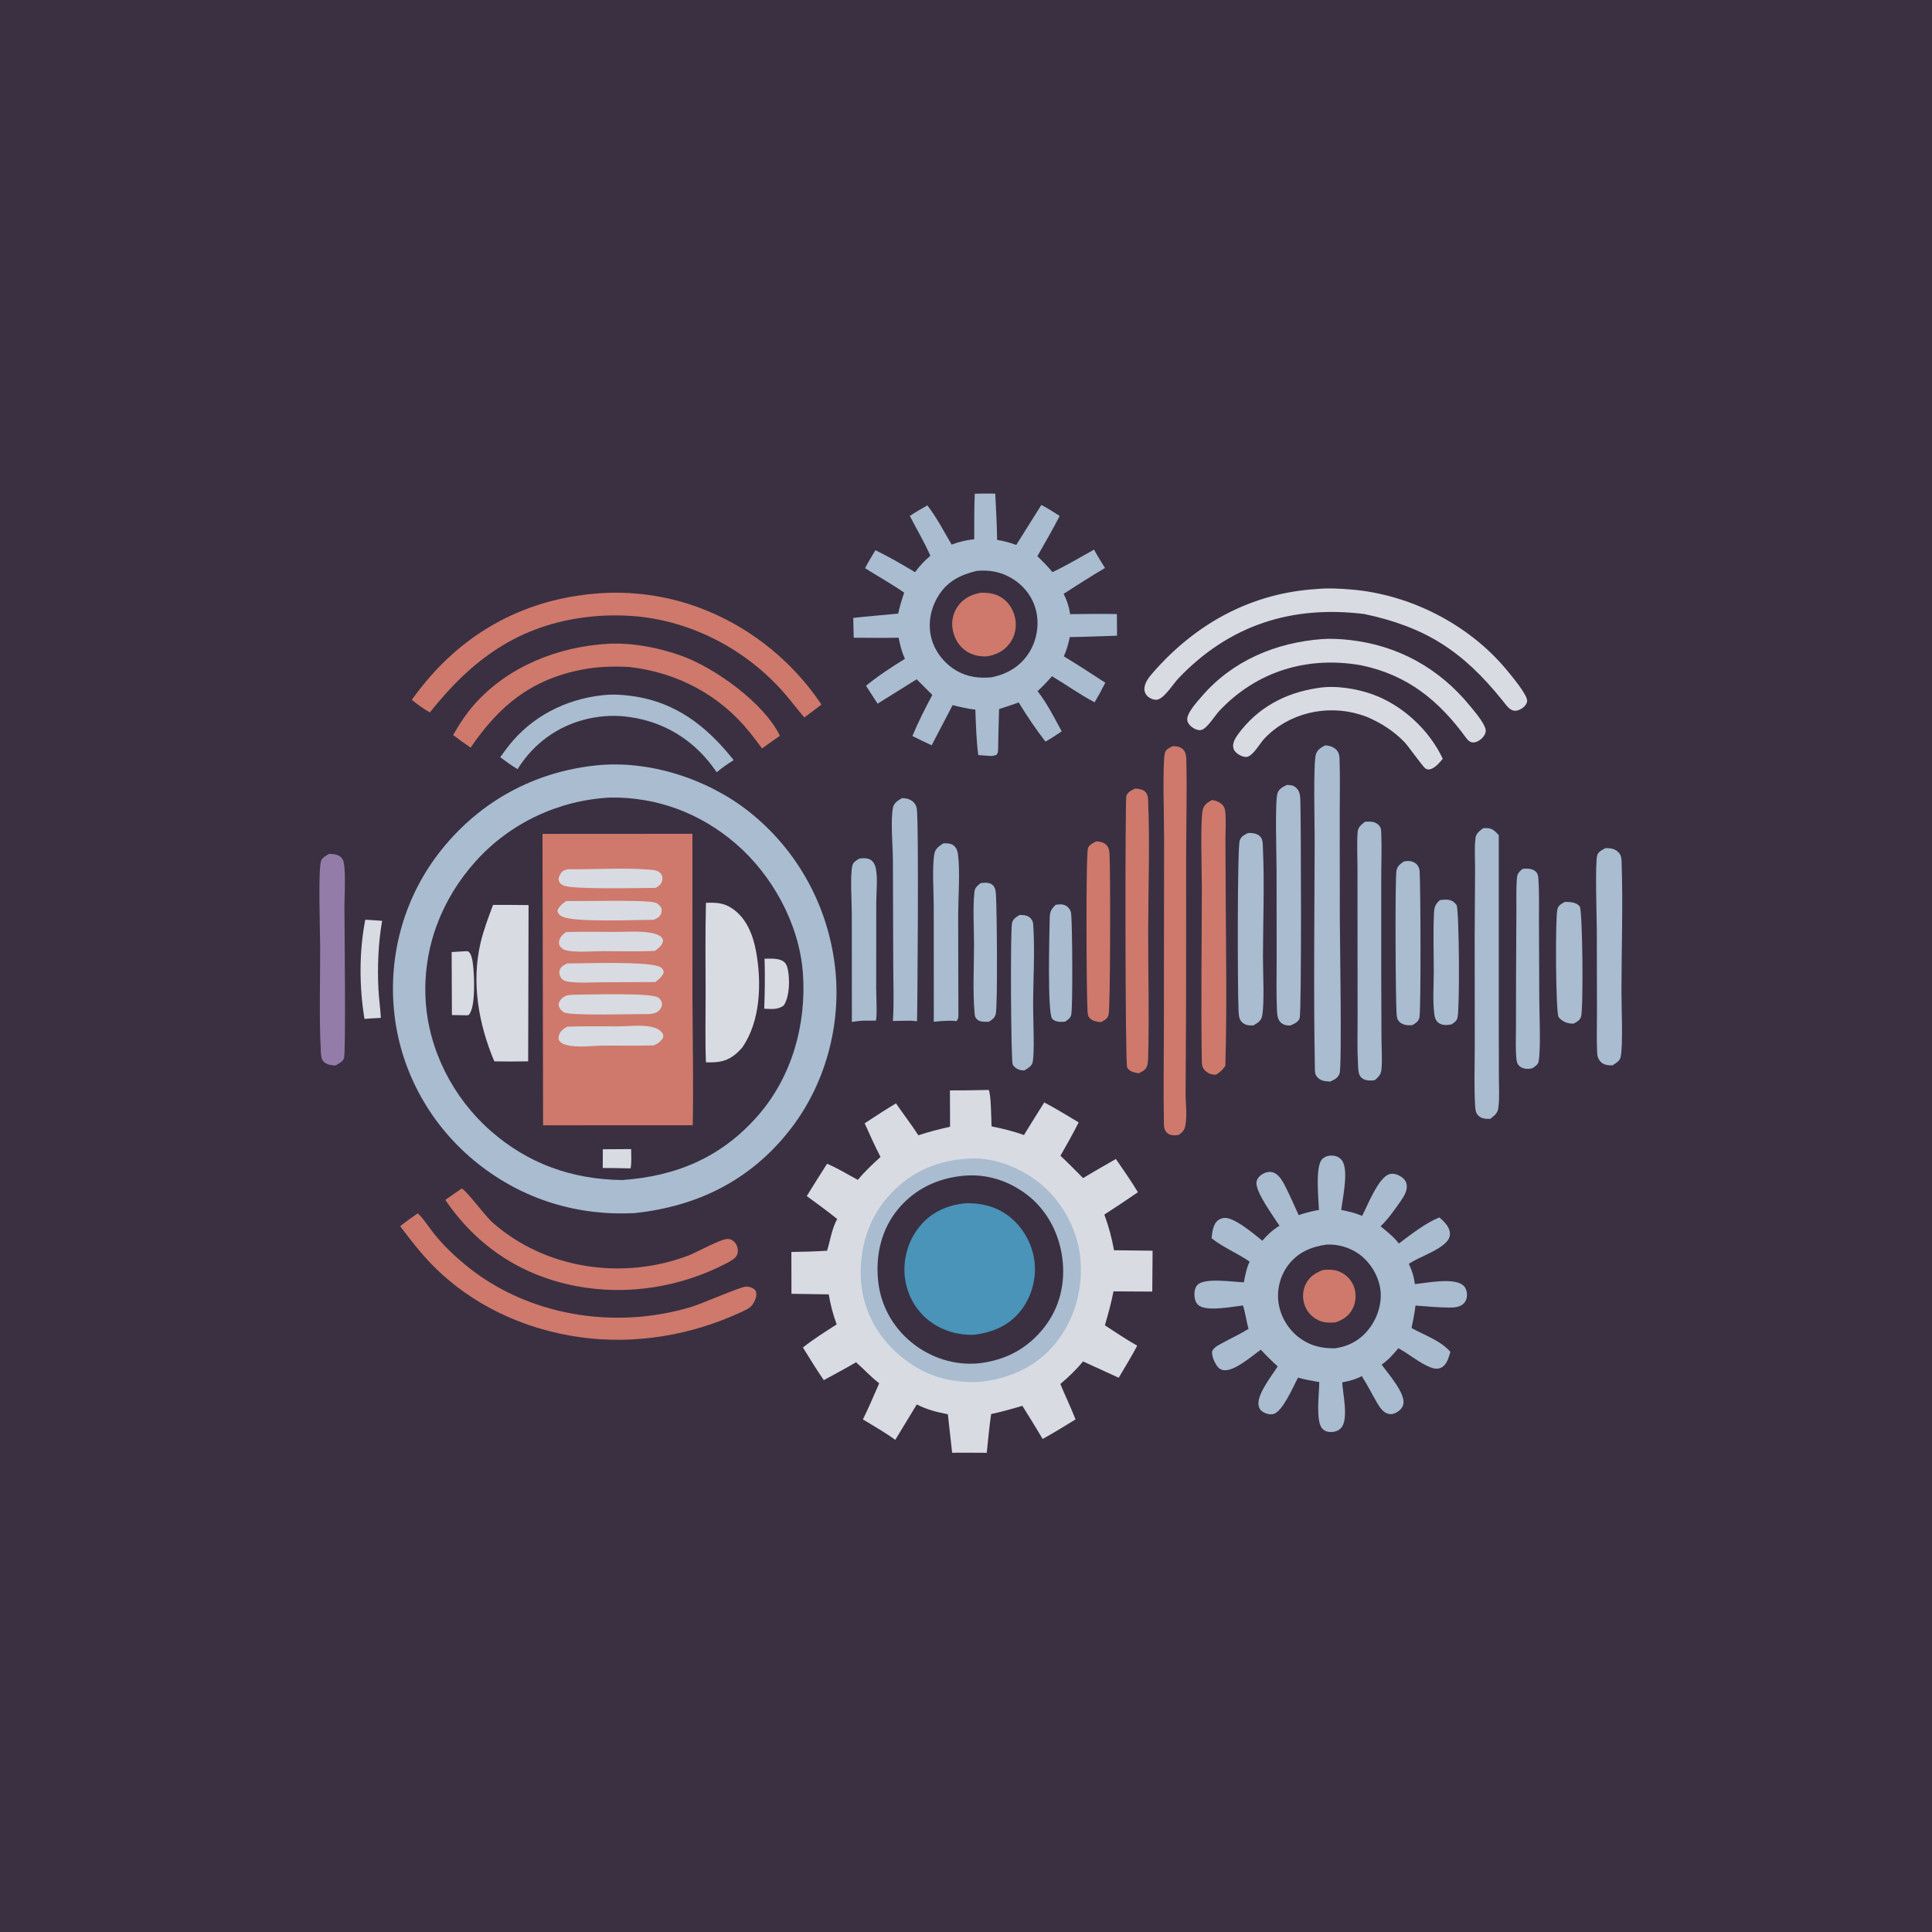 <svg xmlns="http://www.w3.org/2000/svg" xmlns:xlink="http://www.w3.org/1999/xlink" width="1024" height="1024"><path fill="#3A3042" d="M0 0L1024 0L1024 1024L0 1024L0 0Z"></path><path fill="#D8DBE2" d="M193.608 487.466C196.58 487.603 199.558 487.857 202.528 488.055C200.512 499.704 199.966 512.5 200.574 524.292C200.836 529.374 201.588 534.419 201.867 539.499C198.974 539.57 196.065 539.845 193.177 540.043C190.381 522.887 190.292 504.539 193.608 487.466Z"></path><path fill="#A9BCD0" d="M559.563 479.547C560.692 479.396 561.776 479.251 562.916 479.384C564.717 479.595 565.907 480.473 566.919 481.935C567.631 482.965 567.691 483.924 567.798 485.138C568.342 491.35 568.663 533.628 567.781 537.803C567.388 539.664 566.018 540.47 564.571 541.489C564.319 541.514 564.067 541.543 563.815 541.564C561.805 541.733 559.185 541.6 557.724 540.014C555.007 537.062 556.261 493.072 556.362 487.161C556.427 483.388 556.821 482.182 559.563 479.547Z"></path><path fill="#A9BCD0" d="M829.4 478.029C830.428 478.02 831.429 478.013 832.45 478.155C834.263 478.407 836.29 478.925 837.343 480.586C838.803 482.888 839.304 535.094 837.966 538.937C837.278 540.916 835.739 541.643 834.014 542.551C833.261 542.529 832.501 542.524 831.756 542.393C829.634 542.018 827.218 540.815 826.046 538.944C824.566 536.583 824.245 485.94 825.47 481.817C826.091 479.728 827.626 478.99 829.4 478.029Z"></path><path fill="#A9BCD0" d="M763.215 477.043C764.521 476.916 765.885 476.742 767.196 476.859C769.447 477.062 770.72 477.996 772.078 479.72C773.433 484.685 773.706 533.936 772.531 539.304C772.127 541.146 770.842 541.937 769.389 542.912C768.599 543.089 767.804 543.21 766.997 543.265C765.113 543.394 763.238 542.988 761.87 541.598C760.787 540.497 760.417 539.042 760.225 537.565C759.289 530.389 759.917 522.44 759.923 515.182C759.932 504.751 759.532 494.113 760.063 483.703C760.223 480.566 760.873 479.148 763.215 477.043Z"></path><path fill="#A9BCD0" d="M519.809 468.033C520.897 467.927 522.022 467.795 523.114 467.888C524.607 468.016 525.956 468.591 526.82 469.884C527.671 471.159 527.763 472.728 527.871 474.209C528.387 481.274 528.847 533.762 527.745 537.561C527.132 539.672 525.895 540.4 524.159 541.523C523.194 541.579 522.233 541.602 521.269 541.535C519.725 541.427 518.458 541.075 517.429 539.832C516.68 538.927 516.64 538.028 516.543 536.891C515.538 525.1 516.24 512.692 516.253 500.832C516.262 491.712 515.56 481.914 516.447 472.862C516.686 470.413 518.018 469.484 519.809 468.033Z"></path><path fill="#A9BCD0" d="M540.459 484.941C540.597 484.94 540.735 484.934 540.874 484.938C542.949 484.992 545.126 485.237 546.504 486.997C547.521 488.295 547.58 489.22 547.679 490.822C548.549 504.838 547.593 519.277 547.582 533.359C547.576 540.69 548.429 556.916 547.365 562.812C546.953 565.095 544.765 566.206 542.989 567.318C541.859 567.331 542.127 567.385 541.057 567.182C539.344 566.857 537.613 565.783 536.763 564.235C535.806 562.492 535.412 491.85 536.437 488.969C537.209 486.8 538.588 486.04 540.459 484.941Z"></path><path fill="#A9BCD0" d="M744.133 456.554C745.273 456.426 746.504 456.243 747.643 456.447C749.219 456.73 750.636 457.572 751.512 458.93C752.079 459.81 752.344 460.697 752.425 461.733C752.955 468.584 753.205 536.147 752.304 539.415C751.717 541.546 750.34 542.274 748.581 543.352C747.808 543.397 747.022 543.46 746.247 543.405C744.363 543.269 742.518 542.64 741.314 541.117C740.364 539.915 740.312 538.662 740.208 537.205C739.701 530.054 739.29 464.892 740.194 461.197C740.778 458.811 742.24 457.92 744.133 456.554Z"></path><path fill="#A9BCD0" d="M455.442 455.074C457.492 454.813 459.645 454.613 461.49 455.747C463.054 456.708 463.88 458.606 464.226 460.343C465.296 465.71 464.442 472.793 464.439 478.292L464.394 523.915C464.393 526.669 465.042 539.693 464.164 540.98L459.375 540.965C456.655 540.908 454.185 541.229 451.511 541.664L451.479 484.42C451.465 478.729 450.507 463.678 451.792 458.72C452.275 456.854 453.926 456.021 455.442 455.074Z"></path><path fill="#CE796B" d="M581.062 445.96C581.192 445.963 581.322 445.96 581.451 445.969C583.488 446.108 585.555 446.637 586.838 448.366C587.815 449.681 587.982 451.147 588.078 452.723C588.587 461.008 588.548 535.121 587.563 537.985C586.826 540.128 585.429 540.779 583.533 541.741C583.057 541.702 582.58 541.669 582.107 541.604C580.142 541.334 578.23 540.731 577.071 538.998C576.519 538.173 576.474 536.901 576.413 535.95C575.84 527.036 575.443 452.855 576.657 449.548C577.348 447.665 579.396 446.755 581.062 445.96Z"></path><path fill="#A9BCD0" d="M500.005 446.981C501.907 446.918 504.129 446.937 505.648 448.293C507.046 449.541 507.509 451.021 507.747 452.817C508.928 461.719 507.906 475.297 507.844 484.731L507.971 537.664C507.964 539.162 507.933 540.056 507.011 541.208L504.532 541.012C501.28 541.005 498.163 541.19 494.934 541.573L494.904 480.652C494.894 472.734 493.962 459.879 495.226 452.559C495.707 449.776 497.808 448.415 500.005 446.981Z"></path><path fill="#A9BCD0" d="M806.968 460.522C807.256 460.494 807.543 460.462 807.831 460.439C810.004 460.26 812.648 460.506 814.22 462.207C815.234 463.305 815.275 464.621 815.375 466.03C815.909 473.542 815.635 481.249 815.681 488.782L815.856 529.55C815.863 537.307 816.76 555.624 815.498 562.59C815.169 564.401 813.555 565.227 812.15 566.198C811.518 566.323 810.891 566.456 810.247 566.501C808.476 566.623 806.477 566.18 805.187 564.888C804.052 563.751 803.848 562.478 803.705 560.958C803.204 555.652 803.48 550.144 803.49 544.814L803.54 517.811L803.716 483.252C803.763 477.476 803.533 471.558 803.96 465.806C804.165 463.037 804.952 462.268 806.968 460.522Z"></path><path fill="#A9BCD0" d="M661.527 441.504C662.057 441.503 662.588 441.493 663.117 441.52C665.092 441.618 667.136 442.213 668.343 443.905C669.423 445.42 669.306 447.987 669.386 449.792C670.233 468.902 669.438 488.375 669.396 507.52C669.379 515.27 670.293 531.794 668.921 538.661C668.423 541.154 666.421 542.232 664.436 543.439C663.286 543.516 662.234 543.585 661.102 543.316C659.518 542.94 658.209 542.062 657.396 540.61C656.428 538.879 656.494 536.277 656.409 534.322C655.961 523.957 655.743 449.169 657.094 445.434C657.885 443.246 659.574 442.463 661.527 441.504Z"></path><path fill="#937CA8" d="M174.511 452.547C175.22 452.57 175.901 452.604 176.606 452.69C178.627 452.938 180.304 453.558 181.515 455.276C183.592 458.224 182.546 475.841 182.545 480.106C182.544 487.096 183.412 558.06 182.303 561.028C181.644 562.792 179.275 563.891 177.756 564.746C175.473 564.538 172.961 564.398 171.376 562.497C170.122 560.993 170.139 558.714 170.039 556.836C169.074 538.699 169.778 519.672 169.69 501.451C169.651 493.412 168.596 461.882 170.108 456.523C170.681 454.493 172.833 453.499 174.511 452.547Z"></path><path fill="#A9BCD0" d="M851.036 449.491C851.965 449.522 852.889 449.562 853.809 449.708C855.808 450.024 857.51 451.05 858.596 452.769C859.416 454.066 859.443 455.563 859.493 457.049C860.259 479.789 859.436 502.816 859.407 525.585C859.398 532.89 860.312 554.407 858.971 560.298C858.491 562.407 856.288 563.642 854.596 564.671C853.732 564.658 852.844 564.651 851.988 564.517C850.294 564.251 848.71 563.442 847.745 561.996C847.027 560.92 846.629 559.816 846.557 558.524C846.147 551.188 846.44 543.703 846.424 536.347L846.34 493.284C846.327 486.615 845.328 457.716 846.571 453.272C847.116 451.325 849.416 450.342 851.036 449.491Z"></path><path fill="#A9BCD0" d="M322.583 368.208C326.004 368.018 329.629 368.278 333.029 368.664C357.291 371.413 374.095 384.297 388.866 402.884C385.676 404.865 382.745 406.893 379.875 409.315C379.062 408.16 378.242 407.009 377.392 405.88C366.722 391.714 351.651 382.635 334.12 380.122C326.685 378.9 318.639 379.317 311.314 381.03C295.637 384.698 282.799 394.043 274.33 407.679C271.128 405.827 268.142 403.499 265.133 401.344C267.292 398.296 269.536 395.236 271.999 392.428C284.893 377.732 303.234 369.487 322.583 368.208Z"></path><path fill="#A9BCD0" d="M478.066 423.017C479.624 423.034 481.264 423.267 482.642 424.024C484.358 424.967 485.454 426.415 485.874 428.331C487.119 433.997 486.206 541.026 486.035 541.296L483.047 541.006C479.787 540.982 476.516 541.095 473.256 541.151C473.928 531.228 473.443 520.962 473.436 511.005L473.256 455.674C473.197 448.491 471.938 434.515 473.314 427.939C473.838 425.432 476.074 424.251 478.066 423.017Z"></path><path fill="#D8DBE2" d="M698.366 364.682C707.567 363.092 719.029 364.938 727.73 368.108C743.461 373.84 757.595 386.994 764.692 402.141C763.235 404.022 761.208 406.31 759.027 407.347C758.565 407.567 757.721 407.832 757.223 407.848C756.895 407.858 756.017 407.595 755.782 407.484C754.209 406.744 746.861 395.844 744.233 393.162C738.507 387.315 731.959 383.155 724.465 379.957C723.114 379.449 721.75 378.986 720.366 378.575C702.821 373.364 682.878 377.959 670.141 391.487C667.782 393.992 664.592 399.838 661.477 401.011C660.242 401.476 658.73 401.032 657.594 400.491C655.968 399.718 654.188 398.365 653.722 396.538C653.06 393.937 654.701 391.238 656.163 389.231C666.479 375.073 681.3 367.172 698.366 364.682Z"></path><path fill="#A9BCD0" d="M682.065 416.025C682.97 416.074 683.927 416.107 684.811 416.317C686.263 416.664 687.399 417.713 688.138 418.968C689.112 420.622 689.149 422.62 689.213 424.492C689.572 434.995 689.904 536.365 688.835 539.677C688.148 541.805 685.708 542.757 683.853 543.555C683.155 543.535 682.439 543.534 681.748 543.412C680.231 543.143 678.822 542.266 678.019 540.936C676.97 539.201 676.893 537.165 676.803 535.198C676.404 526.509 676.656 517.707 676.645 509.007L676.603 461.231C676.599 453.937 675.686 425.24 677.077 420.479C677.767 418.119 680.051 417.042 682.065 416.025Z"></path><path fill="#A9BCD0" d="M723.482 435.544C723.977 435.515 724.472 435.486 724.967 435.472C727.257 435.407 729.189 435.714 730.833 437.429C732.052 438.701 732.037 440.09 732.104 441.771C732.423 449.839 732.087 458.04 732.082 466.123L732.081 516.819L732.212 550.213C732.243 555.615 732.669 561.302 732.231 566.674C732 569.505 730.706 570.736 728.646 572.543C727.77 572.627 726.88 572.715 725.999 572.697C724.192 572.66 722.2 572.101 721.059 570.6C719.795 568.935 719.85 565.804 719.742 563.763C719.308 555.61 719.565 547.328 719.555 539.158L719.513 495.561L719.49 459.665C719.487 453.503 719.145 447.141 719.573 441.004C719.758 438.334 721.571 437.1 723.482 435.544Z"></path><path fill="#CE796B" d="M601.564 417.991C602.23 417.997 602.253 417.982 603.014 418.075C604.747 418.289 606.64 418.845 607.634 420.4C608.369 421.548 608.472 422.919 608.528 424.241C609.481 446.949 608.634 470.073 608.562 492.812C608.491 515.194 609.191 537.793 608.543 560.146C608.497 561.737 608.47 563.918 607.821 565.369C606.946 567.325 605.364 567.982 603.539 568.842C603.105 568.772 602.671 568.701 602.239 568.618C600.253 568.233 598.456 567.614 597.4 565.735C596.334 563.835 596.287 423.39 596.994 421.745C597.906 419.621 599.606 418.953 601.564 417.991Z"></path><path fill="#CE796B" d="M642.459 423.979C644.483 424.389 646.482 425.032 647.933 426.591C648.906 427.635 649.253 428.724 649.402 430.107C649.924 434.942 649.512 440.112 649.514 444.991L649.641 473.407C649.786 503.859 650.348 534.499 649.459 564.937C648.039 567.002 646.633 568.342 644.476 569.621C643.597 569.569 642.653 569.566 641.803 569.306C640.025 568.763 638.345 567.385 637.513 565.725C636.916 564.534 636.992 562.676 636.972 561.379C636.505 531.062 636.957 500.672 637.005 470.345C637.017 462.396 636.041 433.907 637.633 428.705C638.382 426.255 640.353 425.16 642.459 423.979Z"></path><path fill="#A9BCD0" d="M786 438.993C786.81 438.923 786.865 438.904 787.763 438.9C790.969 438.884 792.315 440.464 794.384 442.67L794.381 542.395L794.44 570.971C794.452 576.336 794.874 582.131 794.11 587.448C793.715 590.192 791.903 591.398 789.874 592.995C789.691 593.008 789.508 593.03 789.324 593.036C787.22 593.105 784.83 592.769 783.35 591.1C782.208 589.814 781.999 588.328 781.89 586.687C781.174 575.95 781.672 564.842 781.647 554.068L781.606 495.761L781.824 461.128C781.853 455.65 781.404 449.723 782.022 444.3C782.318 441.705 784.112 440.545 786 438.993Z"></path><path fill="#CE796B" d="M244.739 629.914C248.03 631.863 256.777 644.163 261.195 648.06C289.245 672.793 330.299 678.609 364.947 665.438C369.444 663.729 382.17 656.47 385.969 656.664C387.538 656.744 388.928 657.714 389.811 658.957C390.846 660.414 391.342 662.525 390.929 664.278C390.284 667.018 387.386 668.211 385.174 669.513C360.85 682.211 332.598 686.791 305.588 681.694C276.3 676.168 252.712 660.5 236.007 635.965L244.739 629.914Z"></path><path fill="#D8DBE2" d="M700.859 338.72C705.432 338.393 710.191 338.667 714.745 339.15C740.821 341.912 762.945 354.171 779.424 374.506C781.424 376.974 788.122 384.598 787.422 387.952C787.018 389.887 785.532 391.501 783.895 392.522C781.201 394.202 779.033 393.789 777.16 391.216C762.618 371.234 746.028 357.742 721.435 352.619C693.056 347.596 666.048 355.717 646.23 376.814C643.895 379.3 639.783 386.26 636.576 386.943C635.312 387.212 633.76 386.625 632.678 385.989C631.122 385.074 629.592 383.595 629.288 381.744C628.7 378.156 634.733 371.69 637.006 369.045C653.278 350.112 676.333 340.525 700.859 338.72Z"></path><path fill="#A9BCD0" d="M702.442 395.039C703.215 395.128 704.003 395.22 704.759 395.412C706.535 395.864 708.394 397.044 709.248 398.709C709.854 399.889 709.944 401.188 709.992 402.49C710.339 412.109 710.077 421.823 710.083 431.451L710.134 487.328C710.155 496.421 711.315 565.109 709.996 568.99C709.177 571.399 707.171 572.287 705.011 573.25C703.935 573.177 702.824 573.122 701.765 572.912C699.993 572.56 698.392 571.538 697.494 569.948C696.889 568.877 696.93 567.213 696.908 566.022C696.176 525.773 696.705 485.432 696.797 445.172C696.815 437.177 695.981 404.213 697.495 399.669C698.294 397.272 700.302 396.094 702.442 395.039Z"></path><path fill="#CE796B" d="M322.577 341.211C335.292 340.587 348.876 343.226 360.824 347.448C378.723 353.772 405.048 372.638 413.371 389.998C410.166 392.17 407.032 394.434 403.894 396.701C401.871 393.93 399.799 391.192 397.662 388.507C381.625 368.361 359.049 356.442 333.625 353.52C325.252 353.074 316.982 353.278 308.728 354.864C281.499 360.097 264.624 374.013 249.422 396.276C246.285 394.133 243.24 391.82 240.161 389.593C243.483 383.735 247.174 378.12 251.668 373.085C269.566 353.034 296.179 342.633 322.577 341.211Z"></path><path fill="#CE796B" d="M621.562 395.469C623.633 395.494 625.851 395.753 627.294 397.441C628.466 398.811 628.73 400.709 628.772 402.443C629.17 418.788 628.744 435.254 628.686 451.612L628.647 532.999L628.394 579.112C628.362 584.668 629.275 590.865 628.315 596.316C627.85 598.957 626.851 600.046 624.707 601.563C623.528 601.699 622.234 601.872 621.062 601.64C619.516 601.334 618.367 600.557 617.578 599.166C616.892 597.958 616.9 596.157 616.876 594.802C616.575 577.477 616.885 560.083 616.885 542.749L616.987 443.503C617.022 435.597 616.03 403.617 617.48 398.874C618.044 397.031 619.987 396.294 621.562 395.469Z"></path><path fill="#CE796B" d="M221.417 643.085C224.658 646.074 227.33 650.545 230.137 654.015C234.973 659.994 240.287 665.102 246.175 670.02C279.065 697.49 325.858 705.024 366.622 692.623C372.102 690.956 392.175 682.108 395.293 681.96C397.281 681.865 398.949 682.475 400.353 683.869C401.15 685.62 401.004 686.908 400.347 688.651C398.883 692.538 396.753 693.667 393.13 695.308C366.551 707.731 336.551 712.815 307.411 708.744C277.897 704.62 250.034 691.757 229.069 670.388C222.825 664.023 217.453 656.98 212.072 649.892C215.119 647.503 218.208 645.251 221.417 643.085Z"></path><path fill="#D8DBE2" d="M697.593 312.211C703.793 311.593 710.485 311.964 716.664 312.497C747.512 315.157 778.463 330.955 798.319 354.784C800.516 357.421 810.01 368.64 809.4 371.725C809.076 373.362 807.998 374.618 806.617 375.495C801.402 378.808 799.139 374.729 796.159 371.032C775.397 345.278 755.79 332.357 723.113 325.447C684.677 320.696 651.603 331.242 624.628 359.507C621.939 362.324 617.368 369.775 613.587 370.797C612.076 371.205 609.904 370.388 608.699 369.454C607.47 368.501 606.646 367.053 606.563 365.49C606.375 361.942 609.195 358.653 611.403 356.14C633.968 330.441 663.168 314.403 697.593 312.211Z"></path><path fill="#CE796B" d="M322.037 314.22C331.813 313.897 341.815 314.703 351.398 316.618C385.543 323.44 416.123 344.578 435.377 373.425C432.424 375.785 429.327 377.997 426.303 380.268C422.744 376.142 419.478 371.752 415.906 367.623C395.67 344.232 366.066 328.703 335.124 326.501C327.41 325.951 319.704 326.087 312.017 326.951C275.23 331.087 250.193 349.406 227.845 377.608C224.43 375.652 221.296 373.383 218.234 370.921C221.95 365.864 225.795 360.952 230.042 356.323C254.485 329.681 286.069 315.681 322.037 314.22Z"></path><path fill="#A9BCD0" d="M516.649 261.696C520.249 261.532 523.892 261.627 527.498 261.617C527.944 269.797 528.377 277.984 528.498 286.175C532.022 286.677 535.292 287.644 538.642 288.818L551.935 267.629C555.294 269.347 558.465 271.446 561.661 273.449C557.934 280.68 553.853 287.722 549.831 294.792C552.649 297.511 555.331 300.226 557.838 303.235C565.337 299.747 572.612 295.283 579.881 291.311C581.623 294.635 583.721 297.835 585.662 301.05C578.238 305.398 571.017 310.116 563.753 314.726C565.589 318.324 566.583 321.567 567.204 325.517C575.467 325.396 583.717 325.289 591.98 325.471L592.056 336.94C583.694 337.187 575.35 337.559 566.983 337.673C566.319 341.194 565.324 344.6 563.858 347.87C571.281 352.391 578.57 357.088 585.838 361.855C584.068 365.393 582.179 368.818 580.178 372.231C572.378 368.165 565.143 362.937 557.585 358.42C555.133 361.21 552.672 363.833 549.909 366.318C555.008 372.722 558.782 380.469 562.73 387.611C559.921 389.575 557.112 391.388 554.129 393.077C548.925 386.386 544.323 379.514 539.914 372.284C536.535 373.624 532.982 374.667 529.532 375.819C529.287 382.752 529.176 389.69 529.026 396.625C528.959 398.159 529.12 398.801 528.201 400.066C526.854 400.547 525.991 400.748 524.568 400.639L518.5 400.216C517.469 392.251 517.242 384.143 516.962 376.122C512.863 375.709 508.905 374.7 504.91 373.732L493.8 395.018C490.358 393.482 486.984 391.744 483.592 390.097C486.672 382.654 490.367 375.432 494.152 368.326L485.85 360.047L465.14 372.971L459.012 363.484C465.396 358.185 472.616 353.562 479.648 349.169C477.914 345.584 477.066 341.88 476.296 337.997C468.369 338.173 460.413 338.024 452.483 338.011L452.231 327.507C460.15 326.616 468.107 325.969 476.043 325.231C476.879 321.42 477.983 317.796 479.237 314.103C472.573 309.497 465.365 305.486 458.505 301.155C460.18 297.903 462.096 294.781 463.966 291.639C471.24 295.066 478.078 299.174 484.997 303.255C487.354 300.001 490.053 297.17 493.112 294.576C489.964 287.398 485.826 280.45 482.236 273.458C485.236 271.428 488.378 269.658 491.518 267.858C496.425 274.152 500.315 281.76 504.394 288.642C508.329 287.167 512.186 286.232 516.365 285.808C516.376 277.774 516.291 269.723 516.649 261.696Z"></path><path fill="#3A3042" d="M517.667 302.594C524.247 301.945 530.29 303.022 536.039 306.383C542.567 310.2 547.44 316.395 549.176 323.817C550.947 331.393 549.452 339.798 545.192 346.296C540.54 353.392 533.793 357.259 525.676 358.958C519.253 359.661 512.866 358.831 507.187 355.605C500.7 351.919 495.515 345.473 493.64 338.207C491.682 330.618 493.188 322.692 497.21 316.041C502.002 308.118 509.027 304.666 517.667 302.594Z"></path><path fill="#CE796B" d="M519.795 314.156C523.924 314.106 527.565 314.522 531.093 316.882C534.831 319.383 537.262 323.48 538.096 327.862C538.968 332.444 537.963 337.218 535.172 340.98C532.097 345.125 528.091 347.019 523.123 347.883C519.335 348.076 515.596 347.343 512.364 345.271C508.369 342.711 505.79 338.417 504.958 333.79C504.173 329.424 505.071 325.001 507.638 321.364C510.619 317.142 514.83 315.085 519.795 314.156Z"></path><path fill="#A9BCD0" d="M699.076 641.291C698.881 635.692 696.963 618.011 700.831 614.316C702.478 612.742 704.487 612.328 706.698 612.534C708.36 612.689 709.729 613.313 710.876 614.556C714.978 619.004 711.984 633.054 711.221 638.94C711.119 639.728 711 640.508 710.858 641.29C714.67 642.045 718.387 642.902 721.978 644.428C724.773 639.01 730.569 624.158 736.338 622.356C738.247 621.76 740.298 622.352 741.991 623.289C743.697 624.233 745.065 625.573 745.498 627.531C746.248 630.917 743.989 634.316 742.143 636.956C739.106 641.299 735.614 646.32 731.742 649.94C735.102 652.761 738.797 655.555 741.419 659.101C747.884 654.271 755.434 648.264 762.912 645.254C765.398 647.444 768.406 650.257 768.502 653.822C768.557 655.904 767.497 657.528 766.021 658.899C761.019 663.54 752.572 666.043 746.697 669.833C748.414 673.389 749.422 676.643 749.916 680.599C756.161 679.98 770.2 677.115 775.228 681.038C776.569 682.084 777.292 683.575 777.474 685.252C777.685 687.19 777.316 689.226 775.964 690.696C773.982 692.851 770.792 693.075 768.052 693.046C762.15 692.983 756.133 692.429 750.245 691.968C749.775 695.994 748.987 699.912 748.154 703.877C754.9 707.669 763.666 710.563 768.749 716.541C767.8 719.486 766.937 723.278 763.963 724.827C762.107 725.793 760.078 725.481 758.201 724.742C752.195 722.38 746.88 717.638 741.148 714.588C738.477 717.881 735.781 720.833 732.293 723.285C735.636 727.929 744.751 738.176 743.859 743.934C743.563 745.843 742.306 747.317 740.708 748.323C739.315 749.201 737.69 749.77 736.033 749.41C733.075 748.769 731.176 745.759 729.762 743.327C727.074 738.701 724.665 733.87 721.785 729.362C718.411 731.161 715.143 731.979 711.408 732.682C711.708 738.675 714.927 752.224 710.814 756.834C709.461 758.349 707.554 758.944 705.569 758.996C703.83 759.042 702.168 758.567 700.926 757.306C697.116 753.441 699.271 738.096 699.247 732.524C695.438 731.892 691.709 731.257 688.002 730.163C685.429 734.848 679.798 748.339 674.876 749.478C672.853 749.947 670.437 749.197 668.828 747.934C667.558 746.936 667.047 745.624 666.99 744.048C666.786 738.324 674.117 729.055 677.216 724.229C674.08 721.39 671.138 718.475 668.276 715.361C663.859 718.46 654.157 727.057 648.516 726.214C646.875 725.969 645.699 725.011 644.82 723.667C643.404 721.504 642.446 719.068 642.385 716.475C643.047 714.187 646.146 712.778 648.132 711.689C652.656 709.209 657.355 707.075 661.738 704.34C660.592 700.283 660.086 695.871 658.806 691.925C653.346 692.498 639.379 695.397 635.165 691.732C633.839 690.579 633.255 688.87 633.113 687.161C632.938 685.072 633.17 682.509 634.752 680.941C638.6 677.129 653.532 679.46 659.252 679.663C660.012 675.931 660.671 672.157 662.327 668.693C655.878 664.212 648.252 661.17 642.175 656.302C642.436 653.204 642.95 648.642 645.724 646.684C647.357 645.532 649.111 645.289 651.038 645.763C656.368 647.075 664.721 654.062 669.062 657.593C671.86 654.409 674.513 651.913 678.153 649.66C675.107 644.893 665.12 631.502 665.987 626.408C666.266 624.772 667.304 623.466 668.674 622.577C670.298 621.522 672.311 620.836 674.255 621.273C677.677 622.041 679.811 625.966 681.254 628.845C683.755 633.832 686.038 638.949 688.325 644.037C691.864 642.854 695.389 641.901 699.076 641.291Z"></path><path fill="#3A3042" d="M703.065 659.668C708.909 659.294 715.367 661.171 720.107 664.541C726.022 668.747 730.341 675.609 731.523 682.759C732.738 690.109 730.333 698.042 725.884 703.948C721.293 710.043 715.304 713.467 707.817 714.606C701.042 714.799 694.898 713.453 689.297 709.496C683.065 705.093 678.723 698.054 677.642 690.495C676.641 683.495 678.528 676.197 682.766 670.54C687.806 663.814 695.01 660.766 703.065 659.668Z"></path><path fill="#CE796B" d="M701.147 673.103C704.221 672.866 707.018 672.769 709.936 673.991C713.487 675.479 716.28 678.369 717.606 681.986C718.934 685.609 718.761 689.791 717.102 693.279C715.14 697.404 712.012 699.425 707.837 700.895C705.038 701.095 702.462 701.18 699.792 700.178C696.189 698.826 693.271 696.063 691.788 692.508C690.308 688.961 690.239 684.886 691.737 681.331C693.608 676.89 696.897 674.837 701.147 673.103Z"></path><path fill="#D8DBE2" d="M521.466 577.737C522.321 577.675 523.193 577.708 524.051 577.705C525.293 579.928 525.401 593.485 525.535 596.99C531.396 598.194 537.089 599.54 542.719 601.594C546.234 595.792 549.878 590.062 553.468 584.305C559.693 587.587 565.691 591.276 571.723 594.894C568.684 600.9 565.394 606.738 562.058 612.582C566.18 616.404 570.107 620.421 574.061 624.415C579.787 620.933 585.643 617.641 591.442 614.281C595.432 620.088 599.47 625.859 603.115 631.892C597.243 635.944 591.324 639.89 585.322 643.746C587.649 650.016 589.255 656.081 590.451 662.659L610.897 662.901L610.728 684.564L590.179 684.45C589.001 690.568 587.34 696.468 585.612 702.448C591.259 706.153 596.869 709.908 602.745 713.245C599.731 719.018 596.221 724.608 592.93 730.232L574.021 721.571C570.388 726.047 566.391 729.811 562 733.542C564.597 739.838 567.575 745.958 570.059 752.308C564.311 755.905 558.551 759.376 552.631 762.683C549.115 756.78 545.549 750.922 541.875 745.116C536.375 746.743 530.946 748.3 525.323 749.462C524.327 756.28 523.713 763.163 523.004 770.017L512.418 769.954L504.654 769.992L502.382 749.59C496.472 748.429 491.298 747.129 485.906 744.392L474.525 763.144C469.076 759.202 463.099 755.817 457.36 752.308C460.503 746.065 463.139 739.55 466 733.173C461.677 729.893 457.844 725.609 453.717 722.037C448.108 725.338 442.329 728.385 436.62 731.511C432.738 725.896 429.204 720.005 425.571 714.224C431.156 709.684 437.436 705.87 443.459 701.946C441.47 696.678 440.203 691.587 439.24 686.034L419.489 685.736L419.451 663.571C425.773 663.485 432.056 663.318 438.366 662.911C440.096 657.298 440.867 651.283 443.732 646.09C438.492 641.868 433.039 637.914 427.598 633.955C431.101 628.203 434.752 622.533 438.341 616.835C443.896 619.086 449.372 622.536 454.682 625.367C458.315 620.904 462.472 617.086 466.694 613.2C463.637 607.388 461.012 601.34 458.281 595.37C463.774 591.766 469.263 588.185 474.894 584.799C478.786 590.509 482.994 595.906 486.755 601.727C492.298 599.884 497.865 598.46 503.561 597.201L503.481 577.939C509.481 577.946 515.468 577.9 521.466 577.737Z"></path><path fill="#A9BCD0" d="M511.848 614.213C525.408 612.806 539.81 618.286 550.391 626.552C562.377 635.917 570.79 650.756 572.493 665.91C574.324 682.205 569.9 698.969 559.559 711.81C549.267 724.591 535.122 730.684 519.125 732.457C502.629 733.145 489.213 728.947 476.537 718.12C464.927 708.205 457.538 694.513 456.392 679.185C455.187 663.086 459.769 646.757 470.451 634.505C481.351 622.004 495.376 615.308 511.848 614.213Z"></path><path fill="#3A3042" d="M510.45 623.202C522.693 621.98 534.403 625.711 544.15 633.087C554.838 641.177 561.36 653.632 563.053 666.838C564.745 680.043 561.743 692.965 553.488 703.498C544.67 714.749 533.231 720.836 519.125 722.549C506.195 723.904 493.223 719.728 483.189 711.557C473.033 703.287 466.696 691.691 465.399 678.649C464.05 665.093 467.186 651.474 475.985 640.88C484.835 630.223 496.772 624.527 510.45 623.202Z"></path><path fill="#4994B8" d="M512.515 637.696C520.438 637.712 527.733 639.445 534.177 644.212C541.825 649.87 546.96 658.67 548.227 668.085C549.469 677.315 546.924 687.038 541.229 694.416C534.885 702.635 526.303 706.168 516.254 707.465C507.301 707.745 498.573 705.064 491.622 699.337C484.632 693.577 480.328 685.078 479.507 676.082C478.655 666.743 481.598 656.999 487.633 649.8C494.117 642.065 502.608 638.503 512.515 637.696Z"></path><path fill="#A9BCD0" d="M315.774 405.698C343.886 402.698 374.897 412.752 396.908 430.13C422.545 450.371 438.805 479.974 442.576 512.41C446.17 543.332 437.309 575.65 417.818 599.949C396.924 625.997 369.355 639.404 336.458 642.971C305.997 644.553 277.243 635.771 253.244 616.712C228.688 597.21 212.562 568.749 209.04 537.564C205.485 506.101 214.38 474.702 234.264 450.056C254.813 424.584 283.193 409.151 315.774 405.698Z"></path><path fill="#3A3042" d="M323.349 422.718C348.209 422.335 371.283 431.023 390.052 447.237C409.538 464.071 423.662 489.937 425.545 515.783C427.516 542.831 419.769 570.64 401.783 591.237C382.481 613.341 358.64 623.409 329.735 625.452C303.104 625.068 279.858 616.834 259.832 599.178C240.065 581.75 227.05 556.336 225.582 529.871C224.068 502.562 233.886 476.812 252.046 456.575C270.326 436.203 296.108 424.138 323.349 422.718Z"></path><path fill="#D8DBE2" d="M319.512 609.134L334.521 609.035C334.548 612.383 334.823 615.979 334.221 619.271C329.308 619.115 324.383 619.113 319.467 619.043L319.512 609.134Z"></path><path fill="#D8DBE2" d="M405.232 508.125C408.167 508.099 412.594 507.8 415.079 509.463C416.572 510.463 417.165 511.936 417.53 513.632C418.704 519.09 418.528 528.334 415.363 532.966C412.125 535.309 408.858 534.76 405.051 534.64C405.399 525.774 405.506 516.996 405.232 508.125Z"></path><path fill="#D8DBE2" d="M245.8 504.224C246.551 504.208 247.834 503.949 248.409 504.463C250.064 505.943 250.466 509.333 250.722 511.455C251.356 516.705 252.177 533.772 248.584 537.726C248.047 538.317 247.367 538.099 246.625 538.118L239.52 537.987L239.393 504.605L245.8 504.224Z"></path><path fill="#D8DBE2" d="M374.173 478.509C379.421 478.36 383.416 478.401 387.995 481.46C395.721 486.619 399.2 495.764 400.781 504.537C403.717 520.825 403.177 541.226 393.381 555.227C392.579 556.156 391.754 557.054 390.845 557.882C385.648 562.62 380.888 563.29 374.149 563.042C373.706 550.995 374.002 538.79 373.988 526.727C373.969 510.668 373.749 494.561 374.173 478.509Z"></path><path fill="#D8DBE2" d="M261.324 479.626C267.602 479.573 273.877 479.642 280.155 479.711L279.94 562.533L270.492 562.621L261.993 562.535C253.698 542.855 249.761 520.924 254.681 499.836C256.294 492.921 258.849 486.267 261.324 479.626Z"></path><path fill="#CE796B" d="M287.531 441.978L367.009 441.93L367.024 531C367.14 552.801 367.605 574.604 367.162 596.405L287.845 596.424L287.531 441.978Z"></path><path fill="#D8DBE2" d="M300.208 477.552C308.42 477.762 341.614 476.794 347.133 478.383C348.796 478.861 349.676 479.879 350.544 481.297C350.734 482.366 350.816 482.98 350.471 484.042C349.841 485.984 348.256 486.774 346.523 487.502C337.216 487.523 304.567 488.98 298.063 485.844C296.575 485.126 295.96 484.408 295.407 482.879C296.005 480.505 298.252 478.844 300.208 477.552Z"></path><path fill="#D8DBE2" d="M300.944 460.725C314.901 460.869 330.043 459.824 343.84 460.885C346.052 461.055 348.95 461.2 350.347 463.183C351.136 464.303 351.264 465.497 350.939 466.794C350.437 468.794 349.142 469.628 347.48 470.597C339.485 470.609 303.448 471.576 298.551 469.3C297.027 468.592 296.557 467.834 295.994 466.298C296.135 464.987 296.484 464.072 297.183 462.97C298.17 461.41 299.274 461.144 300.944 460.725Z"></path><path fill="#D8DBE2" d="M300.694 510.637C309.283 510.688 345.434 509.219 350.335 512.789C351.333 513.515 351.559 514.118 351.801 515.279C351.178 517.481 349.11 519.23 347.292 520.498L318.282 520.639C312.746 520.656 306.719 521.151 301.266 520.305C299.5 520.031 298.067 519.542 297.123 517.889C296.489 516.777 296.263 515.346 296.679 514.116C297.323 512.214 299.005 511.396 300.694 510.637Z"></path><path fill="#D8DBE2" d="M299.891 494.032C308.531 493.697 317.277 493.935 325.928 493.928C331.804 493.924 338.117 493.426 343.92 494.253C345.991 494.549 349.336 495.237 350.757 496.953C351.181 497.466 351.525 498.209 351.398 498.884C350.987 501.061 348.838 502.842 347.084 503.996C346.943 504.005 346.802 504.015 346.661 504.022C337.588 504.441 328.343 504.122 319.252 504.143C313.469 504.156 306.718 504.81 301.041 503.916C299.754 503.713 298.23 503.173 297.324 502.183C296.434 501.21 296.12 500.345 296.32 499.021C296.671 496.684 298.168 495.466 299.891 494.032Z"></path><path fill="#D8DBE2" d="M303.42 527.244C310.197 527.207 345.587 525.997 349.005 528.796C350.032 529.638 350.809 530.686 350.875 532.062C350.939 533.414 350.31 534.552 349.407 535.502C348.048 536.932 345.991 537.336 344.125 537.459C337.114 537.422 302.747 538.458 299.077 536.625C297.764 535.969 296.414 534.419 296.17 532.952C295.953 531.652 296.569 530.472 297.442 529.564C299.223 527.709 300.928 527.373 303.42 527.244Z"></path><path fill="#D8DBE2" d="M300.657 544.161C309.678 543.823 318.779 544.045 327.81 543.996C333.289 543.967 339.908 543.092 345.24 544.267C347.835 544.839 349.969 545.771 351.406 548.074C351.478 548.736 351.701 549.378 351.394 549.999C350.445 551.918 348.434 553.288 346.511 554.078C337.815 554.35 329.07 554.137 320.367 554.186C314.066 554.222 306.329 555.422 300.241 553.864C298.382 553.388 297.104 552.751 296.1 551.04C296.004 550.271 295.954 549.632 296.203 548.881C297.038 546.367 298.445 545.39 300.657 544.161Z"></path></svg>